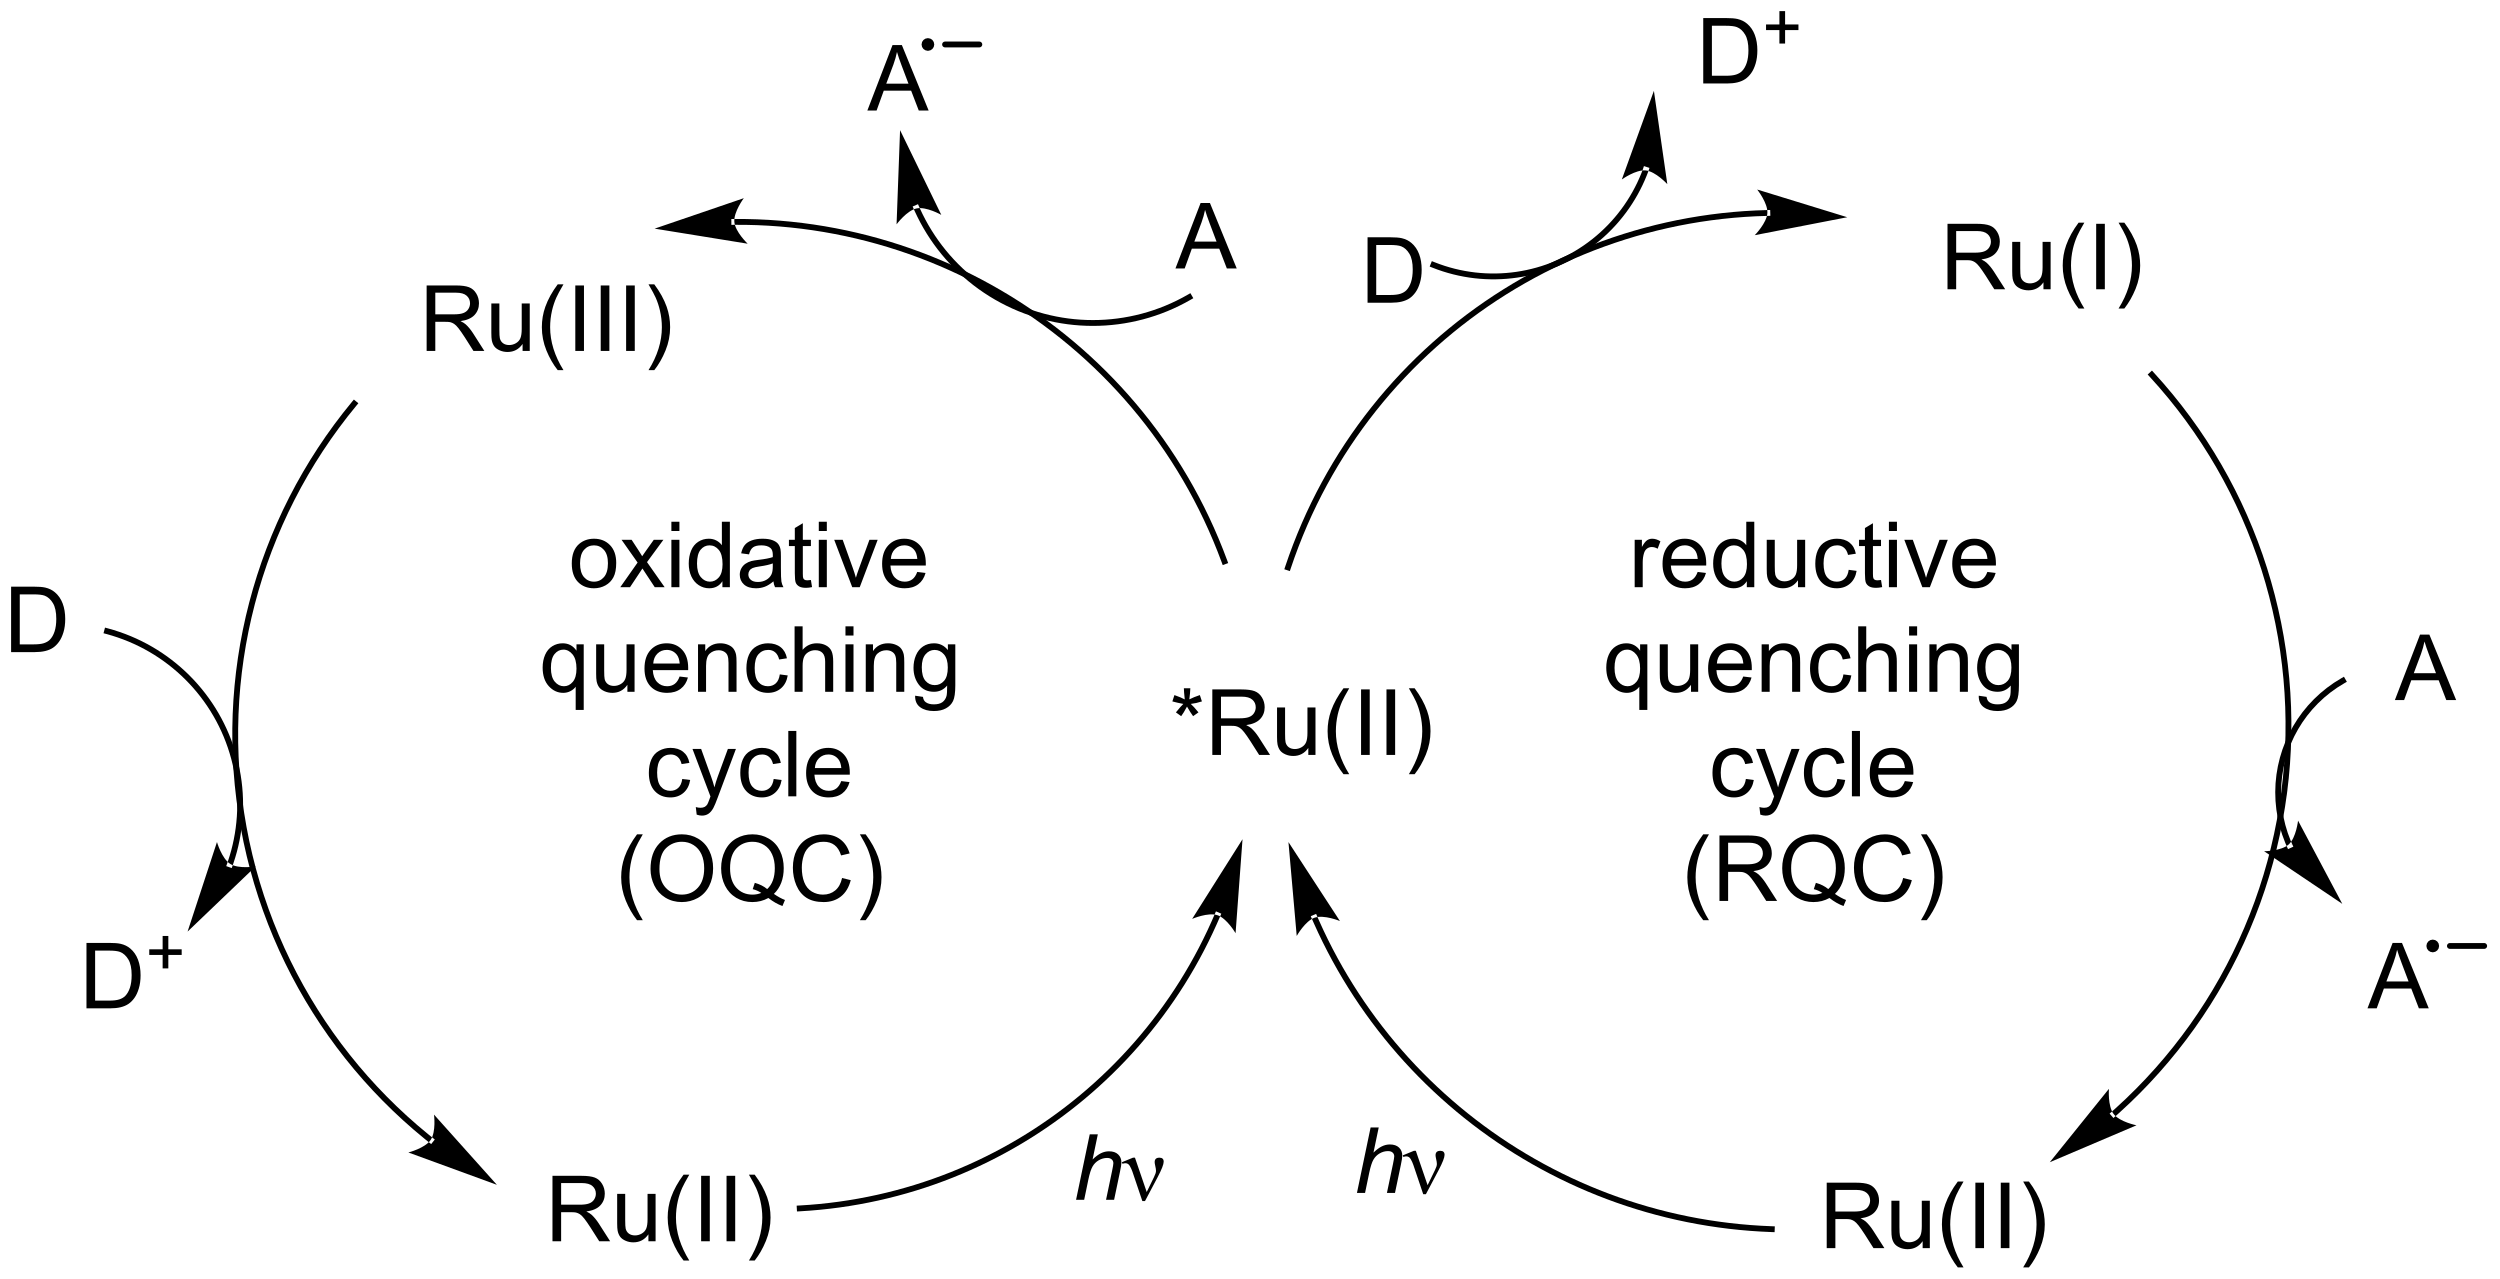 <?xml version="1.0" encoding="UTF-8"?>
<!DOCTYPE svg PUBLIC '-//W3C//DTD SVG 1.0//EN'
          'http://www.w3.org/TR/2001/REC-SVG-20010904/DTD/svg10.dtd'>
<svg stroke-dasharray="none" shape-rendering="auto" xmlns="http://www.w3.org/2000/svg" font-family="'Dialog'" text-rendering="auto" width="600" fill-opacity="1" color-interpolation="auto" color-rendering="auto" preserveAspectRatio="xMidYMid meet" font-size="12px" viewBox="0 0 600 307" fill="black" xmlns:xlink="http://www.w3.org/1999/xlink" stroke="black" image-rendering="auto" stroke-miterlimit="10" stroke-linecap="square" stroke-linejoin="miter" font-style="normal" stroke-width="1" height="307" stroke-dashoffset="0" font-weight="normal" stroke-opacity="1"
><!--Generated by the Batik Graphics2D SVG Generator--><defs id="genericDefs"
  /><g
  ><defs id="defs1"
    ><clipPath clipPathUnits="userSpaceOnUse" id="clipPath1"
      ><path d="M1.268 3.684 L226.101 3.684 L226.101 118.746 L1.268 118.746 L1.268 3.684 Z"
      /></clipPath
      ><clipPath clipPathUnits="userSpaceOnUse" id="clipPath2"
      ><path d="M-0.605 8.359 L-0.605 120.221 L217.977 120.221 L217.977 8.359 Z"
      /></clipPath
    ></defs
    ><g transform="scale(2.667,2.667) translate(-1.268,-3.684) matrix(1.029,0,0,1.029,1.89,-4.913)"
    ><path d="M101.922 69.696 L102.102 69.141 Q102.725 69.36 103.006 69.522 Q102.93 68.813 102.928 68.548 L103.493 68.548 Q103.482 68.936 103.404 69.516 Q103.805 69.313 104.326 69.141 L104.506 69.696 Q104.008 69.86 103.532 69.915 Q103.772 70.123 104.204 70.654 L103.735 70.985 Q103.508 70.678 103.201 70.147 Q102.912 70.696 102.693 70.985 L102.232 70.654 Q102.686 70.095 102.881 69.915 Q102.376 69.819 101.922 69.696 ZM105.416 74.373 L105.416 68.647 L107.955 68.647 Q108.721 68.647 109.119 68.8 Q109.518 68.954 109.754 69.345 Q109.994 69.735 109.994 70.209 Q109.994 70.819 109.598 71.238 Q109.205 71.654 108.379 71.766 Q108.682 71.912 108.838 72.053 Q109.169 72.358 109.466 72.813 L110.463 74.373 L109.51 74.373 L108.752 73.18 Q108.419 72.665 108.202 72.391 Q107.989 72.118 107.82 72.009 Q107.65 71.899 107.473 71.858 Q107.346 71.829 107.051 71.829 L106.174 71.829 L106.174 74.373 L105.416 74.373 ZM106.174 71.173 L107.801 71.173 Q108.322 71.173 108.614 71.066 Q108.908 70.959 109.059 70.722 Q109.213 70.485 109.213 70.209 Q109.213 69.803 108.916 69.543 Q108.622 69.279 107.986 69.279 L106.174 69.279 L106.174 71.173 ZM113.811 74.373 L113.811 73.764 Q113.326 74.467 112.493 74.467 Q112.126 74.467 111.808 74.326 Q111.49 74.186 111.334 73.972 Q111.18 73.759 111.118 73.451 Q111.076 73.243 111.076 72.795 L111.076 70.225 L111.779 70.225 L111.779 72.524 Q111.779 73.076 111.821 73.266 Q111.889 73.545 112.102 73.704 Q112.318 73.86 112.633 73.86 Q112.951 73.86 113.227 73.699 Q113.506 73.537 113.62 73.259 Q113.735 72.977 113.735 72.446 L113.735 70.225 L114.438 70.225 L114.438 74.373 L113.811 74.373 ZM116.885 76.058 Q116.301 75.324 115.898 74.339 Q115.497 73.352 115.497 72.298 Q115.497 71.368 115.799 70.516 Q116.15 69.529 116.885 68.548 L117.387 68.548 Q116.916 69.36 116.762 69.709 Q116.525 70.248 116.387 70.834 Q116.221 71.563 116.221 72.303 Q116.221 74.18 117.387 76.058 L116.885 76.058 ZM118.424 74.373 L118.424 68.647 L119.182 68.647 L119.182 74.373 L118.424 74.373 ZM120.647 74.373 L120.647 68.647 L121.404 68.647 L121.404 74.373 L120.647 74.373 ZM123.111 76.058 L122.606 76.058 Q123.775 74.18 123.775 72.303 Q123.775 71.569 123.606 70.845 Q123.473 70.259 123.236 69.72 Q123.083 69.368 122.606 68.548 L123.111 68.548 Q123.846 69.529 124.197 70.516 Q124.497 71.368 124.497 72.298 Q124.497 73.352 124.093 74.339 Q123.689 75.324 123.111 76.058 Z" stroke="none" clip-path="url(#clipPath2)"
    /></g
    ><g transform="matrix(2.743,0,0,2.743,1.659,-22.927)"
    ><path d="M47.734 116.964 L47.734 111.238 L50.273 111.238 Q51.038 111.238 51.437 111.391 Q51.835 111.545 52.072 111.936 Q52.312 112.326 52.312 112.8 Q52.312 113.41 51.916 113.829 Q51.523 114.246 50.697 114.358 Q50.999 114.503 51.156 114.644 Q51.486 114.949 51.783 115.404 L52.781 116.964 L51.827 116.964 L51.069 115.772 Q50.736 115.256 50.52 114.983 Q50.306 114.709 50.137 114.6 Q49.968 114.49 49.791 114.449 Q49.663 114.42 49.369 114.42 L48.491 114.42 L48.491 116.964 L47.734 116.964 ZM48.491 113.764 L50.119 113.764 Q50.64 113.764 50.931 113.657 Q51.226 113.55 51.377 113.313 Q51.531 113.076 51.531 112.8 Q51.531 112.394 51.234 112.134 Q50.939 111.871 50.304 111.871 L48.491 111.871 L48.491 113.764 ZM56.128 116.964 L56.128 116.355 Q55.644 117.058 54.81 117.058 Q54.443 117.058 54.126 116.917 Q53.808 116.777 53.652 116.563 Q53.498 116.35 53.435 116.042 Q53.394 115.834 53.394 115.386 L53.394 112.816 L54.097 112.816 L54.097 115.115 Q54.097 115.667 54.139 115.858 Q54.206 116.136 54.42 116.295 Q54.636 116.451 54.951 116.451 Q55.269 116.451 55.545 116.29 Q55.824 116.128 55.938 115.85 Q56.053 115.569 56.053 115.037 L56.053 112.816 L56.756 112.816 L56.756 116.964 L56.128 116.964 ZM59.202 118.649 Q58.619 117.915 58.215 116.93 Q57.814 115.944 57.814 114.889 Q57.814 113.959 58.116 113.108 Q58.468 112.121 59.202 111.139 L59.705 111.139 Q59.234 111.951 59.08 112.3 Q58.843 112.839 58.705 113.425 Q58.538 114.154 58.538 114.894 Q58.538 116.772 59.705 118.649 L59.202 118.649 ZM60.741 116.964 L60.741 111.238 L61.499 111.238 L61.499 116.964 L60.741 116.964 ZM62.964 116.964 L62.964 111.238 L63.722 111.238 L63.722 116.964 L62.964 116.964 ZM65.429 118.649 L64.924 118.649 Q66.093 116.772 66.093 114.894 Q66.093 114.16 65.924 113.436 Q65.791 112.85 65.554 112.311 Q65.4 111.959 64.924 111.139 L65.429 111.139 Q66.163 112.121 66.515 113.108 Q66.814 113.959 66.814 114.889 Q66.814 115.944 66.411 116.93 Q66.007 117.915 65.429 118.649 Z" stroke="none" clip-path="url(#clipPath2)"
    /></g
    ><g transform="matrix(2.743,0,0,2.743,1.659,-22.927)"
    ><path d="M102.241 31.848 L104.442 26.122 L105.26 26.122 L107.603 31.848 L106.739 31.848 L106.072 30.114 L103.676 30.114 L103.049 31.848 L102.241 31.848 ZM103.895 29.497 L105.838 29.497 L105.239 27.911 Q104.965 27.187 104.832 26.723 Q104.723 27.273 104.525 27.817 L103.895 29.497 Z" stroke="none" clip-path="url(#clipPath2)"
    /></g
    ><g transform="matrix(2.743,0,0,2.743,1.659,-22.927)"
    ><path d="M75.285 18.029 L77.486 12.302 L78.304 12.302 L80.647 18.029 L79.783 18.029 L79.116 16.294 L76.72 16.294 L76.093 18.029 L75.285 18.029 ZM76.939 15.677 L78.882 15.677 L78.283 14.091 Q78.009 13.367 77.877 12.904 Q77.767 13.453 77.569 13.997 L76.939 15.677 Z" stroke="none" clip-path="url(#clipPath2)"
    /></g
    ><g transform="matrix(2.743,0,0,2.743,1.659,-22.927)"
    ><path d="M0.367 65.415 L0.367 59.688 L2.341 59.688 Q3.008 59.688 3.359 59.769 Q3.852 59.884 4.2 60.181 Q4.654 60.563 4.878 61.16 Q5.102 61.754 5.102 62.519 Q5.102 63.173 4.948 63.678 Q4.797 64.181 4.557 64.511 Q4.32 64.84 4.037 65.03 Q3.755 65.22 3.354 65.319 Q2.953 65.415 2.435 65.415 L0.367 65.415 ZM1.125 64.738 L2.349 64.738 Q2.914 64.738 3.237 64.634 Q3.56 64.527 3.75 64.337 Q4.021 64.066 4.169 63.613 Q4.32 63.157 4.32 62.509 Q4.32 61.61 4.026 61.129 Q3.732 60.644 3.31 60.48 Q3.005 60.363 2.328 60.363 L1.125 60.363 L1.125 64.738 Z" stroke="none" clip-path="url(#clipPath2)"
    /></g
    ><g transform="matrix(2.743,0,0,2.743,1.659,-22.927)"
    ><path d="M49.423 57.66 Q49.423 56.509 50.063 55.955 Q50.6 55.494 51.368 55.494 Q52.225 55.494 52.767 56.054 Q53.311 56.614 53.311 57.603 Q53.311 58.403 53.069 58.864 Q52.829 59.322 52.371 59.577 Q51.912 59.83 51.368 59.83 Q50.498 59.83 49.959 59.272 Q49.423 58.712 49.423 57.66 ZM50.147 57.66 Q50.147 58.457 50.493 58.856 Q50.842 59.252 51.368 59.252 Q51.892 59.252 52.238 58.853 Q52.587 58.455 52.587 57.637 Q52.587 56.869 52.238 56.473 Q51.889 56.074 51.368 56.074 Q50.842 56.074 50.493 56.47 Q50.147 56.864 50.147 57.66 ZM53.666 59.736 L55.182 57.58 L53.778 55.587 L54.658 55.587 L55.294 56.559 Q55.474 56.837 55.583 57.025 Q55.755 56.767 55.901 56.567 L56.599 55.587 L57.44 55.587 L56.005 57.541 L57.549 59.736 L56.684 59.736 L55.833 58.447 L55.606 58.098 L54.518 59.736 L53.666 59.736 ZM58.138 54.817 L58.138 54.009 L58.841 54.009 L58.841 54.817 L58.138 54.817 ZM58.138 59.736 L58.138 55.587 L58.841 55.587 L58.841 59.736 L58.138 59.736 ZM62.602 59.736 L62.602 59.212 Q62.209 59.83 61.444 59.83 Q60.946 59.83 60.53 59.556 Q60.115 59.283 59.886 58.793 Q59.657 58.301 59.657 57.666 Q59.657 57.043 59.863 56.538 Q60.071 56.033 60.485 55.764 Q60.899 55.494 61.412 55.494 Q61.787 55.494 62.079 55.653 Q62.373 55.809 62.556 56.064 L62.556 54.009 L63.256 54.009 L63.256 59.736 L62.602 59.736 ZM60.381 57.666 Q60.381 58.462 60.717 58.858 Q61.053 59.252 61.509 59.252 Q61.97 59.252 62.293 58.874 Q62.615 58.496 62.615 57.723 Q62.615 56.871 62.287 56.473 Q61.959 56.074 61.477 56.074 Q61.009 56.074 60.694 56.457 Q60.381 56.84 60.381 57.666 ZM67.067 59.223 Q66.677 59.556 66.315 59.694 Q65.955 59.83 65.541 59.83 Q64.856 59.83 64.489 59.496 Q64.122 59.16 64.122 58.642 Q64.122 58.337 64.26 58.085 Q64.401 57.832 64.625 57.681 Q64.849 57.528 65.13 57.449 Q65.338 57.395 65.755 57.345 Q66.606 57.244 67.01 57.103 Q67.013 56.957 67.013 56.918 Q67.013 56.489 66.815 56.314 Q66.544 56.074 66.013 56.074 Q65.518 56.074 65.281 56.249 Q65.044 56.423 64.932 56.864 L64.244 56.77 Q64.338 56.33 64.552 56.059 Q64.768 55.785 65.174 55.639 Q65.58 55.494 66.114 55.494 Q66.645 55.494 66.976 55.619 Q67.309 55.744 67.466 55.934 Q67.622 56.121 67.684 56.41 Q67.721 56.59 67.721 57.059 L67.721 57.996 Q67.721 58.978 67.765 59.239 Q67.809 59.496 67.942 59.736 L67.208 59.736 Q67.099 59.517 67.067 59.223 ZM67.01 57.653 Q66.627 57.809 65.862 57.918 Q65.427 57.981 65.247 58.059 Q65.067 58.137 64.968 58.288 Q64.872 58.439 64.872 58.621 Q64.872 58.903 65.086 59.09 Q65.299 59.278 65.708 59.278 Q66.114 59.278 66.429 59.1 Q66.747 58.923 66.895 58.614 Q67.01 58.377 67.01 57.91 L67.01 57.653 ZM70.345 59.106 L70.446 59.728 Q70.149 59.791 69.915 59.791 Q69.532 59.791 69.321 59.671 Q69.11 59.548 69.024 59.35 Q68.938 59.153 68.938 58.52 L68.938 56.134 L68.423 56.134 L68.423 55.587 L68.938 55.587 L68.938 54.559 L69.639 54.137 L69.639 55.587 L70.345 55.587 L70.345 56.134 L69.639 56.134 L69.639 58.559 Q69.639 58.861 69.675 58.947 Q69.712 59.033 69.795 59.085 Q69.881 59.134 70.037 59.134 Q70.155 59.134 70.345 59.106 ZM71.036 54.817 L71.036 54.009 L71.739 54.009 L71.739 54.817 L71.036 54.817 ZM71.036 59.736 L71.036 55.587 L71.739 55.587 L71.739 59.736 L71.036 59.736 ZM73.962 59.736 L72.384 55.587 L73.126 55.587 L74.017 58.072 Q74.162 58.473 74.282 58.908 Q74.376 58.58 74.545 58.119 L75.467 55.587 L76.188 55.587 L74.618 59.736 L73.962 59.736 ZM79.649 58.4 L80.376 58.489 Q80.204 59.127 79.738 59.478 Q79.274 59.83 78.553 59.83 Q77.642 59.83 77.108 59.27 Q76.576 58.707 76.576 57.697 Q76.576 56.65 77.115 56.072 Q77.655 55.494 78.514 55.494 Q79.345 55.494 79.871 56.061 Q80.399 56.627 80.399 57.653 Q80.399 57.715 80.397 57.84 L77.303 57.84 Q77.342 58.525 77.688 58.889 Q78.037 59.252 78.556 59.252 Q78.944 59.252 79.217 59.048 Q79.49 58.845 79.649 58.4 ZM77.342 57.262 L79.657 57.262 Q79.61 56.739 79.392 56.478 Q79.056 56.072 78.522 56.072 Q78.037 56.072 77.707 56.397 Q77.376 56.72 77.342 57.262 Z" stroke="none" clip-path="url(#clipPath2)"
    /></g
    ><g transform="matrix(2.743,0,0,2.743,1.659,-22.927)"
    ><path d="M49.765 70.477 L49.765 68.443 Q49.601 68.675 49.306 68.829 Q49.012 68.98 48.679 68.98 Q47.942 68.98 47.408 68.391 Q46.874 67.8 46.874 66.771 Q46.874 66.146 47.09 65.651 Q47.309 65.154 47.72 64.899 Q48.132 64.644 48.624 64.644 Q49.395 64.644 49.835 65.292 L49.835 64.737 L50.468 64.737 L50.468 70.477 L49.765 70.477 ZM47.598 66.8 Q47.598 67.599 47.934 68.001 Q48.27 68.401 48.739 68.401 Q49.187 68.401 49.51 68.021 Q49.835 67.638 49.835 66.862 Q49.835 66.034 49.494 65.618 Q49.153 65.198 48.692 65.198 Q48.233 65.198 47.916 65.586 Q47.598 65.974 47.598 66.8 ZM54.289 68.886 L54.289 68.276 Q53.805 68.98 52.972 68.98 Q52.605 68.98 52.287 68.839 Q51.969 68.698 51.813 68.485 Q51.659 68.271 51.597 67.964 Q51.555 67.756 51.555 67.308 L51.555 64.737 L52.258 64.737 L52.258 67.037 Q52.258 67.589 52.3 67.779 Q52.367 68.058 52.581 68.217 Q52.797 68.373 53.112 68.373 Q53.43 68.373 53.706 68.211 Q53.985 68.05 54.099 67.771 Q54.214 67.49 54.214 66.959 L54.214 64.737 L54.917 64.737 L54.917 68.886 L54.289 68.886 ZM58.858 67.55 L59.585 67.638 Q59.413 68.276 58.947 68.628 Q58.483 68.98 57.762 68.98 Q56.851 68.98 56.317 68.42 Q55.785 67.857 55.785 66.847 Q55.785 65.8 56.325 65.222 Q56.864 64.644 57.723 64.644 Q58.554 64.644 59.08 65.211 Q59.608 65.776 59.608 66.803 Q59.608 66.865 59.606 66.99 L56.512 66.99 Q56.551 67.675 56.898 68.04 Q57.246 68.401 57.765 68.401 Q58.153 68.401 58.426 68.198 Q58.7 67.995 58.858 67.55 ZM56.551 66.412 L58.866 66.412 Q58.819 65.888 58.601 65.628 Q58.265 65.222 57.731 65.222 Q57.246 65.222 56.916 65.547 Q56.585 65.87 56.551 66.412 ZM60.469 68.886 L60.469 64.737 L61.102 64.737 L61.102 65.326 Q61.558 64.644 62.422 64.644 Q62.797 64.644 63.11 64.779 Q63.425 64.912 63.581 65.131 Q63.737 65.349 63.8 65.651 Q63.839 65.847 63.839 66.334 L63.839 68.886 L63.136 68.886 L63.136 66.362 Q63.136 65.933 63.052 65.719 Q62.972 65.506 62.763 65.381 Q62.555 65.253 62.274 65.253 Q61.823 65.253 61.498 65.54 Q61.172 65.823 61.172 66.62 L61.172 68.886 L60.469 68.886 ZM67.624 67.365 L68.317 67.456 Q68.202 68.17 67.736 68.576 Q67.27 68.98 66.59 68.98 Q65.739 68.98 65.22 68.422 Q64.702 67.865 64.702 66.826 Q64.702 66.154 64.924 65.651 Q65.147 65.146 65.603 64.896 Q66.059 64.644 66.593 64.644 Q67.27 64.644 67.7 64.985 Q68.129 65.326 68.249 65.956 L67.567 66.06 Q67.468 65.644 67.22 65.433 Q66.973 65.222 66.621 65.222 Q66.09 65.222 65.757 65.602 Q65.426 65.982 65.426 66.808 Q65.426 67.644 65.746 68.024 Q66.067 68.401 66.582 68.401 Q66.996 68.401 67.272 68.149 Q67.551 67.894 67.624 67.365 ZM68.918 68.886 L68.918 63.159 L69.621 63.159 L69.621 65.214 Q70.114 64.644 70.864 64.644 Q71.325 64.644 71.663 64.826 Q72.004 65.006 72.15 65.326 Q72.296 65.646 72.296 66.256 L72.296 68.886 L71.593 68.886 L71.593 66.256 Q71.593 65.73 71.364 65.49 Q71.137 65.248 70.718 65.248 Q70.405 65.248 70.129 65.412 Q69.856 65.573 69.739 65.852 Q69.621 66.128 69.621 66.615 L69.621 68.886 L68.918 68.886 ZM73.37 63.967 L73.37 63.159 L74.073 63.159 L74.073 63.967 L73.37 63.967 ZM73.37 68.886 L73.37 64.737 L74.073 64.737 L74.073 68.886 L73.37 68.886 ZM75.145 68.886 L75.145 64.737 L75.778 64.737 L75.778 65.326 Q76.233 64.644 77.098 64.644 Q77.473 64.644 77.785 64.779 Q78.101 64.912 78.257 65.131 Q78.413 65.349 78.476 65.651 Q78.515 65.847 78.515 66.334 L78.515 68.886 L77.812 68.886 L77.812 66.362 Q77.812 65.933 77.728 65.719 Q77.647 65.506 77.439 65.381 Q77.231 65.253 76.95 65.253 Q76.499 65.253 76.174 65.54 Q75.848 65.823 75.848 66.62 L75.848 68.886 L75.145 68.886 ZM79.464 69.23 L80.149 69.331 Q80.191 69.649 80.386 69.792 Q80.649 69.987 81.102 69.987 Q81.589 69.987 81.855 69.792 Q82.12 69.597 82.214 69.245 Q82.269 69.032 82.266 68.342 Q81.805 68.886 81.118 68.886 Q80.261 68.886 79.792 68.269 Q79.323 67.651 79.323 66.787 Q79.323 66.193 79.537 65.693 Q79.753 65.191 80.162 64.917 Q80.571 64.644 81.12 64.644 Q81.855 64.644 82.331 65.237 L82.331 64.737 L82.98 64.737 L82.98 68.323 Q82.98 69.292 82.782 69.696 Q82.586 70.102 82.157 70.336 Q81.73 70.571 81.105 70.571 Q80.362 70.571 79.904 70.235 Q79.448 69.901 79.464 69.23 ZM80.047 66.737 Q80.047 67.553 80.37 67.928 Q80.696 68.303 81.183 68.303 Q81.667 68.303 81.995 67.93 Q82.323 67.558 82.323 66.761 Q82.323 65.998 81.985 65.612 Q81.649 65.224 81.172 65.224 Q80.704 65.224 80.375 65.607 Q80.047 65.987 80.047 66.737 Z" stroke="none" clip-path="url(#clipPath2)"
    /></g
    ><g transform="matrix(2.743,0,0,2.743,1.659,-22.927)"
    ><path d="M59.089 76.515 L59.782 76.606 Q59.667 77.32 59.201 77.726 Q58.735 78.13 58.055 78.13 Q57.203 78.13 56.685 77.572 Q56.167 77.015 56.167 75.976 Q56.167 75.304 56.388 74.802 Q56.612 74.296 57.068 74.046 Q57.524 73.794 58.058 73.794 Q58.735 73.794 59.164 74.135 Q59.594 74.476 59.714 75.106 L59.032 75.21 Q58.933 74.794 58.685 74.583 Q58.438 74.372 58.086 74.372 Q57.555 74.372 57.222 74.752 Q56.891 75.132 56.891 75.958 Q56.891 76.794 57.211 77.174 Q57.532 77.552 58.047 77.552 Q58.461 77.552 58.737 77.299 Q59.016 77.044 59.089 76.515 ZM60.352 79.635 L60.274 78.973 Q60.503 79.036 60.675 79.036 Q60.909 79.036 61.05 78.958 Q61.19 78.88 61.282 78.739 Q61.347 78.635 61.495 78.216 Q61.516 78.158 61.558 78.044 L59.985 73.888 L60.742 73.888 L61.605 76.288 Q61.774 76.747 61.907 77.249 Q62.026 76.765 62.196 76.304 L63.081 73.888 L63.784 73.888 L62.206 78.106 Q61.953 78.791 61.813 79.049 Q61.625 79.395 61.383 79.557 Q61.141 79.721 60.805 79.721 Q60.602 79.721 60.352 79.635 ZM67.089 76.515 L67.782 76.606 Q67.667 77.32 67.201 77.726 Q66.735 78.13 66.055 78.13 Q65.204 78.13 64.685 77.572 Q64.167 77.015 64.167 75.976 Q64.167 75.304 64.388 74.802 Q64.612 74.296 65.068 74.046 Q65.524 73.794 66.058 73.794 Q66.735 73.794 67.164 74.135 Q67.594 74.476 67.714 75.106 L67.032 75.21 Q66.933 74.794 66.685 74.583 Q66.438 74.372 66.086 74.372 Q65.555 74.372 65.222 74.752 Q64.891 75.132 64.891 75.958 Q64.891 76.794 65.211 77.174 Q65.532 77.552 66.047 77.552 Q66.461 77.552 66.737 77.299 Q67.016 77.044 67.089 76.515 ZM68.368 78.036 L68.368 72.309 L69.071 72.309 L69.071 78.036 L68.368 78.036 ZM72.999 76.7 L73.726 76.788 Q73.554 77.427 73.088 77.778 Q72.624 78.13 71.903 78.13 Q70.991 78.13 70.457 77.57 Q69.926 77.007 69.926 75.997 Q69.926 74.95 70.465 74.372 Q71.004 73.794 71.864 73.794 Q72.694 73.794 73.22 74.361 Q73.749 74.927 73.749 75.953 Q73.749 76.015 73.746 76.14 L70.653 76.14 Q70.692 76.825 71.038 77.189 Q71.387 77.552 71.905 77.552 Q72.293 77.552 72.567 77.348 Q72.84 77.145 72.999 76.7 ZM70.692 75.562 L73.007 75.562 Q72.96 75.038 72.741 74.778 Q72.405 74.372 71.871 74.372 Q71.387 74.372 71.056 74.697 Q70.726 75.02 70.692 75.562 Z" stroke="none" clip-path="url(#clipPath2)"
    /></g
    ><g transform="matrix(2.743,0,0,2.743,1.659,-22.927)"
    ><path d="M55.133 88.871 Q54.55 88.136 54.146 87.152 Q53.745 86.165 53.745 85.11 Q53.745 84.181 54.047 83.329 Q54.399 82.342 55.133 81.36 L55.636 81.36 Q55.164 82.173 55.011 82.522 Q54.774 83.061 54.636 83.647 Q54.469 84.376 54.469 85.116 Q54.469 86.993 55.636 88.871 L55.133 88.871 ZM56.313 84.397 Q56.313 82.97 57.078 82.165 Q57.844 81.358 59.055 81.358 Q59.847 81.358 60.482 81.738 Q61.12 82.116 61.453 82.793 Q61.789 83.47 61.789 84.329 Q61.789 85.201 61.438 85.889 Q61.086 86.576 60.441 86.931 Q59.797 87.285 59.05 87.285 Q58.243 87.285 57.605 86.894 Q56.969 86.501 56.641 85.826 Q56.313 85.149 56.313 84.397 ZM57.094 84.407 Q57.094 85.444 57.649 86.04 Q58.206 86.634 59.047 86.634 Q59.901 86.634 60.453 86.032 Q61.008 85.431 61.008 84.326 Q61.008 83.626 60.771 83.105 Q60.534 82.584 60.078 82.298 Q59.625 82.009 59.058 82.009 Q58.253 82.009 57.672 82.564 Q57.094 83.116 57.094 84.407 ZM67.106 86.571 Q67.632 86.936 68.077 87.103 L67.856 87.631 Q67.239 87.41 66.624 86.928 Q65.989 87.285 65.218 87.285 Q64.442 87.285 63.809 86.91 Q63.176 86.532 62.832 85.853 Q62.491 85.173 62.491 84.321 Q62.491 83.475 62.835 82.78 Q63.179 82.084 63.814 81.722 Q64.45 81.358 65.234 81.358 Q66.028 81.358 66.663 81.735 Q67.301 82.11 67.635 82.79 Q67.968 83.467 67.968 84.319 Q67.968 85.024 67.752 85.59 Q67.538 86.155 67.106 86.571 ZM65.437 85.603 Q66.093 85.787 66.52 86.149 Q67.187 85.54 67.187 84.319 Q67.187 83.623 66.95 83.105 Q66.715 82.584 66.26 82.298 Q65.804 82.009 65.239 82.009 Q64.39 82.009 63.83 82.59 Q63.273 83.17 63.273 84.321 Q63.273 85.439 63.825 86.037 Q64.379 86.634 65.239 86.634 Q65.645 86.634 66.004 86.483 Q65.647 86.251 65.254 86.155 L65.437 85.603 ZM73.073 85.178 L73.831 85.368 Q73.594 86.303 72.974 86.795 Q72.355 87.285 71.461 87.285 Q70.534 87.285 69.954 86.907 Q69.375 86.53 69.071 85.816 Q68.769 85.1 68.769 84.28 Q68.769 83.384 69.11 82.72 Q69.454 82.053 70.084 81.707 Q70.714 81.36 71.472 81.36 Q72.331 81.36 72.917 81.798 Q73.503 82.235 73.735 83.03 L72.987 83.204 Q72.79 82.579 72.409 82.295 Q72.032 82.009 71.456 82.009 Q70.797 82.009 70.352 82.326 Q69.909 82.642 69.73 83.175 Q69.55 83.709 69.55 84.274 Q69.55 85.006 69.763 85.55 Q69.977 86.095 70.425 86.366 Q70.875 86.634 71.399 86.634 Q72.034 86.634 72.474 86.267 Q72.917 85.899 73.073 85.178 ZM75.137 88.871 L74.632 88.871 Q75.801 86.993 75.801 85.116 Q75.801 84.381 75.632 83.657 Q75.499 83.071 75.262 82.532 Q75.109 82.181 74.632 81.36 L75.137 81.36 Q75.871 82.342 76.223 83.329 Q76.522 84.181 76.522 85.11 Q76.522 86.165 76.119 87.152 Q75.715 88.136 75.137 88.871 Z" stroke="none" clip-path="url(#clipPath2)"
    /></g
    ><g transform="matrix(2.743,0,0,2.743,1.659,-22.927)"
    ><path d="M119.05 34.845 L119.05 29.119 L121.024 29.119 Q121.691 29.119 122.043 29.199 Q122.535 29.314 122.884 29.611 Q123.337 29.994 123.561 30.59 Q123.785 31.184 123.785 31.949 Q123.785 32.603 123.631 33.108 Q123.48 33.611 123.24 33.942 Q123.003 34.27 122.72 34.46 Q122.438 34.65 122.037 34.749 Q121.636 34.845 121.118 34.845 L119.05 34.845 ZM119.808 34.168 L121.032 34.168 Q121.597 34.168 121.92 34.064 Q122.243 33.957 122.433 33.767 Q122.704 33.496 122.852 33.043 Q123.003 32.587 123.003 31.939 Q123.003 31.041 122.709 30.559 Q122.415 30.074 121.993 29.91 Q121.688 29.793 121.011 29.793 L119.808 29.793 L119.808 34.168 Z" stroke="none" clip-path="url(#clipPath2)"
    /></g
    ><g transform="matrix(2.743,0,0,2.743,1.659,-22.927)"
    ><path d="M6.961 96.584 L6.961 90.858 L8.935 90.858 Q9.601 90.858 9.953 90.939 Q10.445 91.053 10.794 91.35 Q11.247 91.733 11.471 92.329 Q11.695 92.923 11.695 93.689 Q11.695 94.342 11.541 94.847 Q11.39 95.35 11.151 95.681 Q10.914 96.009 10.63 96.199 Q10.349 96.389 9.948 96.488 Q9.547 96.584 9.028 96.584 L6.961 96.584 ZM7.718 95.907 L8.943 95.907 Q9.508 95.907 9.831 95.803 Q10.153 95.696 10.344 95.506 Q10.614 95.235 10.763 94.782 Q10.914 94.327 10.914 93.678 Q10.914 92.78 10.62 92.298 Q10.325 91.814 9.903 91.65 Q9.599 91.532 8.922 91.532 L7.718 91.532 L7.718 95.907 Z" stroke="none" clip-path="url(#clipPath2)"
    /></g
    ><g transform="matrix(2.743,0,0,2.743,1.659,-22.927)"
    ><path d="M13.625 93.089 L13.625 91.911 L12.455 91.911 L12.455 91.419 L13.625 91.419 L13.625 90.251 L14.123 90.251 L14.123 91.419 L15.291 91.419 L15.291 91.911 L14.123 91.911 L14.123 93.089 L13.625 93.089 Z" stroke="none" clip-path="url(#clipPath2)"
    /></g
    ><g transform="matrix(2.743,0,0,2.743,1.659,-22.927)"
    ><path d="M148.421 15.664 L148.421 9.938 L150.395 9.938 Q151.062 9.938 151.414 10.018 Q151.906 10.133 152.255 10.43 Q152.708 10.812 152.932 11.409 Q153.156 12.003 153.156 12.768 Q153.156 13.422 153.002 13.927 Q152.851 14.43 152.612 14.761 Q152.375 15.089 152.091 15.279 Q151.809 15.469 151.408 15.568 Q151.007 15.664 150.489 15.664 L148.421 15.664 ZM149.179 14.987 L150.403 14.987 Q150.968 14.987 151.291 14.883 Q151.614 14.776 151.804 14.586 Q152.075 14.315 152.224 13.862 Q152.375 13.406 152.375 12.758 Q152.375 11.859 152.08 11.378 Q151.786 10.893 151.364 10.729 Q151.059 10.612 150.382 10.612 L149.179 10.612 L149.179 14.987 Z" stroke="none" clip-path="url(#clipPath2)"
    /></g
    ><g transform="matrix(2.743,0,0,2.743,1.659,-22.927)"
    ><path d="M155.085 12.169 L155.085 10.991 L153.916 10.991 L153.916 10.499 L155.085 10.499 L155.085 9.331 L155.583 9.331 L155.583 10.499 L156.751 10.499 L156.751 10.991 L155.583 10.991 L155.583 12.169 L155.085 12.169 Z" stroke="none" clip-path="url(#clipPath2)"
    /></g
    ><g transform="matrix(2.743,0,0,2.743,1.659,-22.927)"
    ><path d="M208.936 69.611 L211.137 63.884 L211.954 63.884 L214.298 69.611 L213.434 69.611 L212.767 67.877 L210.371 67.877 L209.744 69.611 L208.936 69.611 ZM210.59 67.259 L212.532 67.259 L211.934 65.674 Q211.66 64.95 211.527 64.486 Q211.418 65.035 211.22 65.58 L210.59 67.259 Z" stroke="none" clip-path="url(#clipPath2)"
    /></g
    ><g transform="matrix(2.743,0,0,2.743,1.659,-22.927)"
    ><path d="M142.422 59.736 L142.422 55.587 L143.054 55.587 L143.054 56.215 Q143.297 55.775 143.5 55.634 Q143.706 55.494 143.953 55.494 Q144.307 55.494 144.674 55.72 L144.432 56.371 Q144.174 56.22 143.917 56.22 Q143.687 56.22 143.502 56.358 Q143.32 56.496 143.242 56.744 Q143.125 57.119 143.125 57.564 L143.125 59.736 L142.422 59.736 ZM147.932 58.4 L148.659 58.489 Q148.487 59.127 148.021 59.478 Q147.557 59.83 146.836 59.83 Q145.924 59.83 145.391 59.27 Q144.859 58.707 144.859 57.697 Q144.859 56.65 145.398 56.072 Q145.937 55.494 146.797 55.494 Q147.627 55.494 148.154 56.061 Q148.682 56.627 148.682 57.653 Q148.682 57.715 148.679 57.84 L145.586 57.84 Q145.625 58.525 145.971 58.889 Q146.32 59.252 146.838 59.252 Q147.226 59.252 147.5 59.048 Q147.773 58.845 147.932 58.4 ZM145.625 57.262 L147.94 57.262 Q147.893 56.739 147.674 56.478 Q147.338 56.072 146.804 56.072 Q146.32 56.072 145.989 56.397 Q145.659 56.72 145.625 57.262 ZM152.233 59.736 L152.233 59.212 Q151.84 59.83 151.074 59.83 Q150.577 59.83 150.16 59.556 Q149.746 59.283 149.517 58.793 Q149.288 58.301 149.288 57.666 Q149.288 57.043 149.493 56.538 Q149.702 56.033 150.116 55.764 Q150.53 55.494 151.043 55.494 Q151.418 55.494 151.709 55.653 Q152.004 55.809 152.186 56.064 L152.186 54.009 L152.887 54.009 L152.887 59.736 L152.233 59.736 ZM150.012 57.666 Q150.012 58.462 150.347 58.858 Q150.683 59.252 151.139 59.252 Q151.6 59.252 151.923 58.874 Q152.246 58.496 152.246 57.723 Q152.246 56.871 151.918 56.473 Q151.59 56.074 151.108 56.074 Q150.639 56.074 150.324 56.457 Q150.012 56.84 150.012 57.666 ZM156.711 59.736 L156.711 59.127 Q156.226 59.83 155.393 59.83 Q155.026 59.83 154.708 59.689 Q154.391 59.548 154.234 59.335 Q154.081 59.121 154.018 58.814 Q153.976 58.606 153.976 58.158 L153.976 55.587 L154.679 55.587 L154.679 57.887 Q154.679 58.439 154.721 58.629 Q154.789 58.908 155.002 59.067 Q155.219 59.223 155.534 59.223 Q155.851 59.223 156.127 59.061 Q156.406 58.9 156.521 58.621 Q156.635 58.34 156.635 57.809 L156.635 55.587 L157.338 55.587 L157.338 59.736 L156.711 59.736 ZM161.147 58.215 L161.84 58.306 Q161.725 59.02 161.259 59.426 Q160.793 59.83 160.113 59.83 Q159.262 59.83 158.743 59.272 Q158.225 58.715 158.225 57.676 Q158.225 57.004 158.446 56.502 Q158.67 55.996 159.126 55.746 Q159.582 55.494 160.116 55.494 Q160.793 55.494 161.222 55.835 Q161.652 56.176 161.772 56.806 L161.09 56.91 Q160.991 56.494 160.743 56.283 Q160.496 56.072 160.144 56.072 Q159.613 56.072 159.28 56.452 Q158.949 56.832 158.949 57.658 Q158.949 58.494 159.269 58.874 Q159.59 59.252 160.105 59.252 Q160.519 59.252 160.795 58.999 Q161.074 58.744 161.147 58.215 ZM163.975 59.106 L164.077 59.728 Q163.78 59.791 163.545 59.791 Q163.163 59.791 162.952 59.671 Q162.741 59.548 162.655 59.35 Q162.569 59.153 162.569 58.52 L162.569 56.134 L162.053 56.134 L162.053 55.587 L162.569 55.587 L162.569 54.559 L163.269 54.137 L163.269 55.587 L163.975 55.587 L163.975 56.134 L163.269 56.134 L163.269 58.559 Q163.269 58.861 163.306 58.947 Q163.342 59.033 163.426 59.085 Q163.512 59.134 163.668 59.134 Q163.785 59.134 163.975 59.106 ZM164.667 54.817 L164.667 54.009 L165.37 54.009 L165.37 54.817 L164.667 54.817 ZM164.667 59.736 L164.667 55.587 L165.37 55.587 L165.37 59.736 L164.667 59.736 ZM167.592 59.736 L166.014 55.587 L166.756 55.587 L167.647 58.072 Q167.793 58.473 167.913 58.908 Q168.006 58.58 168.176 58.119 L169.097 55.587 L169.819 55.587 L168.249 59.736 L167.592 59.736 ZM173.28 58.4 L174.006 58.489 Q173.834 59.127 173.368 59.478 Q172.905 59.83 172.183 59.83 Q171.272 59.83 170.738 59.27 Q170.207 58.707 170.207 57.697 Q170.207 56.65 170.746 56.072 Q171.285 55.494 172.144 55.494 Q172.975 55.494 173.501 56.061 Q174.03 56.627 174.03 57.653 Q174.03 57.715 174.027 57.84 L170.933 57.84 Q170.972 58.525 171.319 58.889 Q171.668 59.252 172.186 59.252 Q172.574 59.252 172.847 59.048 Q173.121 58.845 173.28 58.4 ZM170.972 57.262 L173.288 57.262 Q173.241 56.739 173.022 56.478 Q172.686 56.072 172.152 56.072 Q171.668 56.072 171.337 56.397 Q171.006 56.72 170.972 57.262 Z" stroke="none" clip-path="url(#clipPath2)"
    /></g
    ><g transform="matrix(2.743,0,0,2.743,1.659,-22.927)"
    ><path d="M142.827 70.477 L142.827 68.443 Q142.663 68.675 142.368 68.829 Q142.074 68.98 141.741 68.98 Q141.004 68.98 140.47 68.391 Q139.936 67.8 139.936 66.771 Q139.936 66.146 140.152 65.651 Q140.371 65.154 140.782 64.899 Q141.194 64.644 141.686 64.644 Q142.457 64.644 142.897 65.292 L142.897 64.737 L143.53 64.737 L143.53 70.477 L142.827 70.477 ZM140.66 66.8 Q140.66 67.599 140.996 68.001 Q141.332 68.401 141.801 68.401 Q142.249 68.401 142.571 68.021 Q142.897 67.638 142.897 66.862 Q142.897 66.034 142.556 65.618 Q142.215 65.198 141.754 65.198 Q141.295 65.198 140.978 65.586 Q140.66 65.974 140.66 66.8 ZM147.351 68.886 L147.351 68.276 Q146.867 68.98 146.034 68.98 Q145.667 68.98 145.349 68.839 Q145.031 68.698 144.875 68.485 Q144.721 68.271 144.659 67.964 Q144.617 67.756 144.617 67.308 L144.617 64.737 L145.32 64.737 L145.32 67.037 Q145.32 67.589 145.362 67.779 Q145.429 68.058 145.643 68.217 Q145.859 68.373 146.174 68.373 Q146.492 68.373 146.768 68.211 Q147.047 68.05 147.161 67.771 Q147.276 67.49 147.276 66.959 L147.276 64.737 L147.979 64.737 L147.979 68.886 L147.351 68.886 ZM151.92 67.55 L152.647 67.638 Q152.475 68.276 152.009 68.628 Q151.545 68.98 150.824 68.98 Q149.913 68.98 149.379 68.42 Q148.847 67.857 148.847 66.847 Q148.847 65.8 149.387 65.222 Q149.926 64.644 150.785 64.644 Q151.616 64.644 152.142 65.211 Q152.67 65.776 152.67 66.803 Q152.67 66.865 152.668 66.99 L149.574 66.99 Q149.613 67.675 149.959 68.04 Q150.308 68.401 150.827 68.401 Q151.215 68.401 151.488 68.198 Q151.762 67.995 151.92 67.55 ZM149.613 66.412 L151.928 66.412 Q151.881 65.888 151.663 65.628 Q151.327 65.222 150.793 65.222 Q150.308 65.222 149.978 65.547 Q149.647 65.87 149.613 66.412 ZM153.531 68.886 L153.531 64.737 L154.164 64.737 L154.164 65.326 Q154.62 64.644 155.484 64.644 Q155.859 64.644 156.172 64.779 Q156.487 64.912 156.643 65.131 Q156.799 65.349 156.862 65.651 Q156.901 65.847 156.901 66.334 L156.901 68.886 L156.198 68.886 L156.198 66.362 Q156.198 65.933 156.114 65.719 Q156.034 65.506 155.825 65.381 Q155.617 65.253 155.336 65.253 Q154.885 65.253 154.56 65.54 Q154.234 65.823 154.234 66.62 L154.234 68.886 L153.531 68.886 ZM160.686 67.365 L161.379 67.456 Q161.264 68.17 160.798 68.576 Q160.332 68.98 159.652 68.98 Q158.801 68.98 158.282 68.422 Q157.764 67.865 157.764 66.826 Q157.764 66.154 157.986 65.651 Q158.209 65.146 158.665 64.896 Q159.121 64.644 159.655 64.644 Q160.332 64.644 160.762 64.985 Q161.191 65.326 161.311 65.956 L160.629 66.06 Q160.53 65.644 160.282 65.433 Q160.035 65.222 159.683 65.222 Q159.152 65.222 158.819 65.602 Q158.488 65.982 158.488 66.808 Q158.488 67.644 158.808 68.024 Q159.129 68.401 159.644 68.401 Q160.058 68.401 160.334 68.149 Q160.613 67.894 160.686 67.365 ZM161.98 68.886 L161.98 63.159 L162.683 63.159 L162.683 65.214 Q163.176 64.644 163.926 64.644 Q164.387 64.644 164.725 64.826 Q165.066 65.006 165.212 65.326 Q165.358 65.646 165.358 66.256 L165.358 68.886 L164.655 68.886 L164.655 66.256 Q164.655 65.73 164.426 65.49 Q164.199 65.248 163.78 65.248 Q163.467 65.248 163.191 65.412 Q162.918 65.573 162.801 65.852 Q162.683 66.128 162.683 66.615 L162.683 68.886 L161.98 68.886 ZM166.432 63.967 L166.432 63.159 L167.135 63.159 L167.135 63.967 L166.432 63.967 ZM166.432 68.886 L166.432 64.737 L167.135 64.737 L167.135 68.886 L166.432 68.886 ZM168.207 68.886 L168.207 64.737 L168.84 64.737 L168.84 65.326 Q169.295 64.644 170.16 64.644 Q170.535 64.644 170.847 64.779 Q171.163 64.912 171.319 65.131 Q171.475 65.349 171.538 65.651 Q171.577 65.847 171.577 66.334 L171.577 68.886 L170.874 68.886 L170.874 66.362 Q170.874 65.933 170.79 65.719 Q170.709 65.506 170.501 65.381 Q170.293 65.253 170.012 65.253 Q169.561 65.253 169.236 65.54 Q168.91 65.823 168.91 66.62 L168.91 68.886 L168.207 68.886 ZM172.526 69.23 L173.211 69.331 Q173.252 69.649 173.448 69.792 Q173.711 69.987 174.164 69.987 Q174.651 69.987 174.917 69.792 Q175.182 69.597 175.276 69.245 Q175.331 69.032 175.328 68.342 Q174.867 68.886 174.179 68.886 Q173.323 68.886 172.854 68.269 Q172.385 67.651 172.385 66.787 Q172.385 66.193 172.599 65.693 Q172.815 65.191 173.224 64.917 Q173.633 64.644 174.182 64.644 Q174.917 64.644 175.393 65.237 L175.393 64.737 L176.042 64.737 L176.042 68.323 Q176.042 69.292 175.844 69.696 Q175.648 70.102 175.219 70.336 Q174.792 70.571 174.167 70.571 Q173.424 70.571 172.966 70.235 Q172.51 69.901 172.526 69.23 ZM173.109 66.737 Q173.109 67.553 173.432 67.928 Q173.758 68.303 174.245 68.303 Q174.729 68.303 175.057 67.93 Q175.385 67.558 175.385 66.761 Q175.385 65.998 175.047 65.612 Q174.711 65.224 174.234 65.224 Q173.766 65.224 173.437 65.607 Q173.109 65.987 173.109 66.737 Z" stroke="none" clip-path="url(#clipPath2)"
    /></g
    ><g transform="matrix(2.743,0,0,2.743,1.659,-22.927)"
    ><path d="M152.151 76.515 L152.844 76.606 Q152.729 77.32 152.263 77.726 Q151.797 78.13 151.117 78.13 Q150.266 78.13 149.747 77.572 Q149.229 77.015 149.229 75.976 Q149.229 75.304 149.45 74.802 Q149.674 74.296 150.13 74.046 Q150.586 73.794 151.12 73.794 Q151.797 73.794 152.226 74.135 Q152.656 74.476 152.776 75.106 L152.094 75.21 Q151.995 74.794 151.747 74.583 Q151.5 74.372 151.148 74.372 Q150.617 74.372 150.284 74.752 Q149.953 75.132 149.953 75.958 Q149.953 76.794 150.273 77.174 Q150.594 77.552 151.109 77.552 Q151.523 77.552 151.799 77.299 Q152.078 77.044 152.151 76.515 ZM153.414 79.635 L153.336 78.973 Q153.565 79.036 153.737 79.036 Q153.971 79.036 154.112 78.958 Q154.252 78.88 154.344 78.739 Q154.409 78.635 154.557 78.216 Q154.578 78.158 154.62 78.044 L153.047 73.888 L153.804 73.888 L154.667 76.288 Q154.836 76.747 154.969 77.249 Q155.088 76.765 155.258 76.304 L156.143 73.888 L156.846 73.888 L155.268 78.106 Q155.016 78.791 154.875 79.049 Q154.687 79.395 154.445 79.557 Q154.203 79.721 153.867 79.721 Q153.664 79.721 153.414 79.635 ZM160.151 76.515 L160.844 76.606 Q160.729 77.32 160.263 77.726 Q159.797 78.13 159.117 78.13 Q158.266 78.13 157.747 77.572 Q157.229 77.015 157.229 75.976 Q157.229 75.304 157.45 74.802 Q157.674 74.296 158.13 74.046 Q158.586 73.794 159.12 73.794 Q159.797 73.794 160.226 74.135 Q160.656 74.476 160.776 75.106 L160.094 75.21 Q159.995 74.794 159.747 74.583 Q159.5 74.372 159.148 74.372 Q158.617 74.372 158.284 74.752 Q157.953 75.132 157.953 75.958 Q157.953 76.794 158.273 77.174 Q158.594 77.552 159.109 77.552 Q159.523 77.552 159.799 77.299 Q160.078 77.044 160.151 76.515 ZM161.429 78.036 L161.429 72.309 L162.133 72.309 L162.133 78.036 L161.429 78.036 ZM166.061 76.7 L166.788 76.788 Q166.616 77.427 166.15 77.778 Q165.686 78.13 164.965 78.13 Q164.053 78.13 163.519 77.57 Q162.988 77.007 162.988 75.997 Q162.988 74.95 163.527 74.372 Q164.066 73.794 164.926 73.794 Q165.756 73.794 166.282 74.361 Q166.811 74.927 166.811 75.953 Q166.811 76.015 166.808 76.14 L163.715 76.14 Q163.754 76.825 164.1 77.189 Q164.449 77.552 164.967 77.552 Q165.355 77.552 165.629 77.348 Q165.902 77.145 166.061 76.7 ZM163.754 75.562 L166.069 75.562 Q166.022 75.038 165.803 74.778 Q165.467 74.372 164.933 74.372 Q164.449 74.372 164.118 74.697 Q163.788 75.02 163.754 75.562 Z" stroke="none" clip-path="url(#clipPath2)"
    /></g
    ><g transform="matrix(2.743,0,0,2.743,1.659,-22.927)"
    ><path d="M148.418 88.871 Q147.835 88.136 147.431 87.152 Q147.03 86.165 147.03 85.11 Q147.03 84.181 147.332 83.329 Q147.684 82.342 148.418 81.36 L148.921 81.36 Q148.449 82.173 148.296 82.522 Q148.059 83.061 147.921 83.647 Q147.754 84.376 147.754 85.116 Q147.754 86.993 148.921 88.871 L148.418 88.871 ZM149.84 87.186 L149.84 81.459 L152.379 81.459 Q153.144 81.459 153.543 81.613 Q153.941 81.767 154.178 82.157 Q154.418 82.548 154.418 83.022 Q154.418 83.631 154.022 84.05 Q153.629 84.467 152.803 84.579 Q153.105 84.725 153.262 84.866 Q153.592 85.17 153.889 85.626 L154.887 87.186 L153.934 87.186 L153.176 85.993 Q152.842 85.478 152.626 85.204 Q152.413 84.931 152.243 84.821 Q152.074 84.712 151.897 84.67 Q151.769 84.642 151.475 84.642 L150.598 84.642 L150.598 87.186 L149.84 87.186 ZM150.598 83.985 L152.225 83.985 Q152.746 83.985 153.038 83.879 Q153.332 83.772 153.483 83.535 Q153.637 83.298 153.637 83.022 Q153.637 82.616 153.34 82.355 Q153.046 82.092 152.41 82.092 L150.598 82.092 L150.598 83.985 ZM159.945 86.571 Q160.471 86.936 160.917 87.103 L160.695 87.631 Q160.078 87.41 159.464 86.928 Q158.828 87.285 158.057 87.285 Q157.281 87.285 156.648 86.91 Q156.016 86.532 155.672 85.853 Q155.331 85.173 155.331 84.321 Q155.331 83.475 155.674 82.78 Q156.018 82.084 156.654 81.722 Q157.289 81.358 158.073 81.358 Q158.867 81.358 159.502 81.735 Q160.141 82.11 160.474 82.79 Q160.807 83.467 160.807 84.319 Q160.807 85.024 160.591 85.59 Q160.377 86.155 159.945 86.571 ZM158.276 85.603 Q158.932 85.787 159.359 86.149 Q160.026 85.54 160.026 84.319 Q160.026 83.623 159.789 83.105 Q159.555 82.584 159.099 82.298 Q158.643 82.009 158.078 82.009 Q157.229 82.009 156.669 82.59 Q156.112 83.17 156.112 84.321 Q156.112 85.439 156.664 86.037 Q157.219 86.634 158.078 86.634 Q158.484 86.634 158.844 86.483 Q158.487 86.251 158.094 86.155 L158.276 85.603 ZM165.913 85.178 L166.671 85.368 Q166.434 86.303 165.814 86.795 Q165.194 87.285 164.301 87.285 Q163.374 87.285 162.793 86.907 Q162.215 86.53 161.91 85.816 Q161.608 85.1 161.608 84.28 Q161.608 83.384 161.949 82.72 Q162.293 82.053 162.923 81.707 Q163.553 81.36 164.311 81.36 Q165.171 81.36 165.756 81.798 Q166.342 82.235 166.574 83.03 L165.827 83.204 Q165.629 82.579 165.249 82.295 Q164.871 82.009 164.296 82.009 Q163.637 82.009 163.191 82.326 Q162.749 82.642 162.569 83.175 Q162.389 83.709 162.389 84.274 Q162.389 85.006 162.603 85.55 Q162.816 86.095 163.264 86.366 Q163.715 86.634 164.238 86.634 Q164.874 86.634 165.314 86.267 Q165.756 85.899 165.913 85.178 ZM167.976 88.871 L167.471 88.871 Q168.641 86.993 168.641 85.116 Q168.641 84.381 168.471 83.657 Q168.339 83.071 168.101 82.532 Q167.948 82.181 167.471 81.36 L167.976 81.36 Q168.711 82.342 169.062 83.329 Q169.362 84.181 169.362 85.11 Q169.362 86.165 168.958 87.152 Q168.555 88.136 167.976 88.871 Z" stroke="none" clip-path="url(#clipPath2)"
    /></g
    ><g transform="matrix(2.743,0,0,2.743,1.659,-22.927)"
    ><path d="M206.539 96.584 L208.739 90.858 L209.557 90.858 L211.901 96.584 L211.036 96.584 L210.369 94.85 L207.974 94.85 L207.346 96.584 L206.539 96.584 ZM208.192 94.233 L210.135 94.233 L209.536 92.647 Q209.262 91.923 209.13 91.459 Q209.02 92.009 208.822 92.553 L208.192 94.233 Z" stroke="none" clip-path="url(#clipPath2)"
    /></g
    ><g transform="matrix(2.743,0,0,2.743,1.659,-22.927)"
    ><path d="M106.15 88.536 L106.15 88.536 C106.15 88.536 106.15 88.536 106.15 88.536 L106.15 88.536 C106.15 88.536 106.151 88.535 106.151 88.533 L105.916 88.434 L106.152 88.532 C106.152 88.532 106.152 88.532 106.152 88.533 L106.152 88.533 C106.151 88.533 106.151 88.535 106.15 88.537 L105.916 88.435 L106.151 88.535 C106.151 88.535 106.15 88.535 106.15 88.536 L106.15 88.536 C106.15 88.536 106.15 88.537 106.149 88.538 L105.915 88.438 L106.149 88.538 C106.135 88.571 106.121 88.604 106.107 88.637 L105.873 88.536 L106.107 88.637 C106.079 88.703 106.051 88.768 106.022 88.834 L105.788 88.732 L106.022 88.834 C105.966 88.965 105.908 89.096 105.85 89.226 L105.617 89.122 L105.85 89.226 C105.734 89.487 105.615 89.746 105.493 90.004 L105.493 90.004 C105.251 90.52 104.999 91.029 104.736 91.533 L104.51 91.415 L104.736 91.533 C104.212 92.54 103.65 93.521 103.051 94.477 L103.051 94.477 C100.655 98.298 97.677 101.692 94.251 104.549 L94.088 104.353 L94.251 104.549 C87.399 110.262 78.753 113.823 69.382 114.342 L69.127 114.356 L69.099 113.847 L69.354 113.833 C78.612 113.32 87.154 109.801 93.925 104.157 L93.925 104.157 C97.31 101.334 100.252 97.981 102.619 94.206 L102.835 94.341 L102.619 94.206 C103.21 93.262 103.766 92.292 104.284 91.297 L104.284 91.297 C104.543 90.8 104.792 90.296 105.032 89.787 L105.263 89.895 L105.032 89.787 C105.152 89.532 105.269 89.276 105.384 89.018 L105.384 89.018 C105.441 88.889 105.498 88.76 105.554 88.631 L105.554 88.631 C105.582 88.566 105.61 88.501 105.638 88.436 L105.638 88.436 C105.652 88.403 105.666 88.371 105.68 88.338 L105.68 88.338 C105.68 88.338 105.68 88.338 105.68 88.338 L105.68 88.338 C105.68 88.337 105.681 88.336 105.681 88.335 L105.682 88.334 C105.681 88.335 105.681 88.336 105.681 88.335 L105.681 88.335 C105.681 88.335 105.681 88.335 105.681 88.335 L105.682 88.334 C105.683 88.332 105.683 88.33 105.683 88.33 L105.683 88.33 C105.683 88.33 105.683 88.33 105.683 88.33 L105.786 88.097 L106.253 88.302 ZM108.11 81.786 L103.704 88.757 C103.704 88.757 105.086 88.159 105.917 88.434 C106.748 88.708 107.502 90.01 107.502 90.01 Z" stroke="none" clip-path="url(#clipPath2)"
    /></g
    ><g transform="matrix(2.743,0,0,2.743,1.659,-22.927)"
    ><path d="M36.92 108.301 L36.92 108.301 C36.92 108.301 36.92 108.301 36.92 108.301 L36.92 108.301 C36.919 108.301 36.919 108.3 36.918 108.3 L37.078 108.101 L36.919 108.301 C36.917 108.299 36.914 108.296 36.911 108.294 L37.071 108.095 L36.911 108.294 C36.871 108.262 36.83 108.23 36.79 108.197 L36.79 108.197 C36.709 108.132 36.628 108.067 36.548 108.001 L36.548 108.001 C35.904 107.478 35.276 106.937 34.664 106.381 L34.836 106.192 L34.664 106.381 C32.215 104.156 30.023 101.677 28.121 98.992 L28.329 98.844 L28.121 98.992 C24.316 93.623 21.672 87.431 20.462 80.802 L20.462 80.802 C19.252 74.174 19.538 67.447 21.199 61.08 L21.199 61.08 C22.861 54.713 25.9 48.705 30.195 43.513 L30.358 43.317 L30.751 43.642 L30.588 43.838 C26.341 48.972 23.337 54.913 21.693 61.209 L21.446 61.144 L21.693 61.209 C20.05 67.505 19.767 74.156 20.964 80.711 L20.713 80.757 L20.964 80.711 C22.16 87.265 24.775 93.388 28.537 98.697 L28.537 98.697 C30.418 101.352 32.586 103.803 35.007 106.003 L35.007 106.003 C35.612 106.553 36.233 107.088 36.87 107.606 L36.709 107.804 L36.87 107.606 C36.95 107.671 37.029 107.735 37.109 107.799 L36.95 107.998 L37.109 107.799 C37.149 107.831 37.189 107.863 37.23 107.895 L37.23 107.895 C37.232 107.897 37.234 107.899 37.237 107.901 L37.238 107.902 C37.238 107.902 37.238 107.902 37.238 107.902 L37.238 107.902 C37.238 107.902 37.238 107.902 37.238 107.902 L37.438 108.061 L37.12 108.46 ZM42.87 112.025 L37.369 105.882 C37.369 105.882 37.566 107.374 37.075 108.099 C36.584 108.823 35.125 109.194 35.125 109.194 Z" stroke="none" clip-path="url(#clipPath2)"
    /></g
    ><g transform="matrix(2.743,0,0,2.743,1.659,-22.927)"
    ><path d="M63.639 27.519 L63.639 27.519 C63.65 27.519 63.66 27.519 63.67 27.519 L63.672 27.774 L63.67 27.519 C64.003 27.517 64.335 27.518 64.667 27.523 L64.667 27.523 C67.32 27.564 69.94 27.836 72.501 28.326 L72.453 28.576 L72.501 28.326 C77.622 29.304 82.508 31.151 86.955 33.748 L86.826 33.968 L86.955 33.748 C95.85 38.941 102.993 47.136 106.768 57.386 L106.856 57.625 L106.377 57.802 L106.289 57.562 C102.556 47.426 95.493 39.324 86.698 34.189 L86.698 34.189 C82.3 31.621 77.469 29.795 72.405 28.827 L72.405 28.827 C69.873 28.343 67.283 28.073 64.659 28.033 L64.663 27.778 L64.659 28.033 C64.331 28.028 64.003 28.027 63.674 28.029 L63.674 28.029 C63.663 28.029 63.653 28.029 63.643 28.029 L63.388 28.031 L63.384 27.521 ZM56.672 28.363 L64.812 29.682 C64.812 29.682 63.721 28.645 63.647 27.774 C63.573 26.902 64.475 25.697 64.475 25.697 Z" stroke="none" clip-path="url(#clipPath2)"
    /></g
    ><g transform="matrix(2.743,0,0,2.743,1.659,-22.927)"
    ><path d="M187.854 40.971 L187.854 40.971 C196.971 50.896 201.235 64.342 199.504 77.707 L199.471 77.96 L198.965 77.894 L198.998 77.641 C200.71 64.426 196.493 51.13 187.478 41.316 L187.306 41.128 L187.681 40.783 ZM199.504 77.707 L199.504 77.707 C198.639 84.389 196.319 90.709 192.797 96.268 L192.582 96.132 L192.797 96.268 C191.036 99.048 188.975 101.637 186.645 103.986 L186.464 103.806 L186.645 103.986 C186.062 104.573 185.463 105.145 184.847 105.702 L184.676 105.513 L184.847 105.702 C184.77 105.771 184.693 105.841 184.616 105.91 L184.616 105.91 C184.596 105.927 184.577 105.944 184.558 105.962 L184.388 105.771 L184.558 105.961 C184.548 105.97 184.538 105.979 184.529 105.987 L184.528 105.987 C184.525 105.99 184.522 105.993 184.519 105.996 L184.519 105.996 C184.518 105.997 184.516 105.999 184.514 106 L184.345 105.809 L184.514 106 C184.511 106.002 184.509 106.005 184.506 106.007 L184.506 106.008 C184.506 106.007 184.506 106.007 184.506 106.007 L184.506 106.007 C184.506 106.007 184.506 106.007 184.506 106.007 L184.504 106.009 L184.503 106.01 L184.311 106.178 L183.975 105.794 L184.167 105.626 L184.168 105.625 L184.336 105.817 L184.165 105.627 C184.166 105.627 184.166 105.627 184.166 105.626 L184.166 105.626 C184.167 105.626 184.168 105.625 184.17 105.624 L184.338 105.816 L184.169 105.624 C184.171 105.622 184.173 105.62 184.176 105.618 L184.176 105.618 C184.177 105.617 184.179 105.615 184.181 105.614 L184.181 105.614 C184.184 105.611 184.187 105.608 184.19 105.605 L184.359 105.796 L184.19 105.606 C184.2 105.597 184.209 105.589 184.219 105.58 L184.219 105.58 C184.238 105.563 184.257 105.546 184.276 105.529 L184.446 105.719 L184.276 105.529 C184.353 105.46 184.429 105.392 184.505 105.323 L184.505 105.323 C185.114 104.773 185.707 104.207 186.283 103.626 L186.283 103.626 C188.587 101.304 190.625 98.743 192.366 95.995 L192.366 95.995 C195.848 90.498 198.142 84.249 198.998 77.641 L199.031 77.388 L199.537 77.454 ZM178.742 110.047 L186.329 106.817 C186.329 106.817 184.853 106.523 184.326 105.825 C183.798 105.127 183.917 103.627 183.917 103.627 Z" stroke="none" clip-path="url(#clipPath2)"
    /></g
    ><g transform="matrix(2.743,0,0,2.743,1.659,-22.927)"
    ><path d="M111.847 57.923 L111.847 57.923 C115.304 47.56 122.191 39.15 130.921 33.684 L131.056 33.9 L130.921 33.684 C135.286 30.951 140.112 28.954 145.2 27.817 L145.256 28.066 L145.2 27.817 C147.745 27.249 150.355 26.895 153.006 26.773 L153.017 27.028 L153.006 26.773 C153.337 26.758 153.669 26.746 154.002 26.738 L154.002 26.738 C154.007 26.738 154.012 26.737 154.017 26.737 L154.023 26.992 L154.017 26.737 C154.018 26.737 154.019 26.737 154.02 26.737 L154.02 26.737 C154.021 26.737 154.021 26.737 154.021 26.737 L154.027 26.992 L154.021 26.737 C154.022 26.737 154.023 26.737 154.023 26.737 L154.029 26.992 L154.023 26.737 L154.024 26.737 L154.03 26.992 L154.03 26.992 L154.024 26.737 L154.024 26.737 L154.279 26.731 L154.291 27.241 L154.036 27.247 L154.036 27.247 L154.03 26.992 L154.03 26.992 L154.036 27.247 L154.035 27.247 L154.035 27.247 C154.034 27.247 154.034 27.247 154.033 27.247 L154.033 27.247 C154.033 27.247 154.033 27.247 154.033 27.247 L154.033 27.247 C154.031 27.247 154.031 27.247 154.03 27.247 L154.029 27.247 C154.024 27.247 154.019 27.248 154.014 27.248 L154.008 26.993 L154.014 27.248 C153.685 27.256 153.357 27.267 153.029 27.282 L153.029 27.282 C150.408 27.404 147.827 27.753 145.311 28.315 L145.311 28.315 C140.28 29.439 135.508 31.413 131.191 34.116 L131.191 34.116 C122.559 39.521 115.75 47.838 112.332 58.084 L112.251 58.326 L111.767 58.165 ZM161.023 27.365 L153.141 24.942 C153.141 24.942 154.079 26.119 154.033 26.992 C153.986 27.866 152.928 28.936 152.928 28.936 Z" stroke="none" clip-path="url(#clipPath2)"
    /></g
    ><g transform="matrix(2.743,0,0,2.743,1.659,-22.927)"
    ><path d="M36.724 39.061 L36.724 33.334 L39.264 33.334 Q40.029 33.334 40.428 33.488 Q40.826 33.642 41.063 34.032 Q41.303 34.423 41.303 34.897 Q41.303 35.506 40.907 35.926 Q40.514 36.342 39.688 36.454 Q39.99 36.6 40.146 36.741 Q40.477 37.045 40.774 37.501 L41.771 39.061 L40.818 39.061 L40.06 37.868 Q39.727 37.353 39.511 37.079 Q39.297 36.806 39.128 36.697 Q38.959 36.587 38.782 36.545 Q38.654 36.517 38.36 36.517 L37.482 36.517 L37.482 39.061 L36.724 39.061 ZM37.482 35.861 L39.11 35.861 Q39.631 35.861 39.922 35.754 Q40.217 35.647 40.368 35.41 Q40.521 35.173 40.521 34.897 Q40.521 34.491 40.224 34.23 Q39.93 33.967 39.295 33.967 L37.482 33.967 L37.482 35.861 ZM45.119 39.061 L45.119 38.452 Q44.635 39.155 43.801 39.155 Q43.434 39.155 43.116 39.014 Q42.799 38.874 42.642 38.66 Q42.489 38.447 42.426 38.139 Q42.385 37.931 42.385 37.483 L42.385 34.913 L43.088 34.913 L43.088 37.212 Q43.088 37.764 43.129 37.954 Q43.197 38.233 43.411 38.392 Q43.627 38.548 43.942 38.548 Q44.26 38.548 44.536 38.387 Q44.814 38.225 44.929 37.947 Q45.043 37.665 45.043 37.134 L45.043 34.913 L45.746 34.913 L45.746 39.061 L45.119 39.061 ZM48.193 40.746 Q47.61 40.012 47.206 39.027 Q46.805 38.04 46.805 36.986 Q46.805 36.056 47.107 35.204 Q47.459 34.217 48.193 33.236 L48.696 33.236 Q48.224 34.048 48.071 34.397 Q47.834 34.936 47.696 35.522 Q47.529 36.251 47.529 36.991 Q47.529 38.868 48.696 40.746 L48.193 40.746 ZM49.732 39.061 L49.732 33.334 L50.49 33.334 L50.49 39.061 L49.732 39.061 ZM51.955 39.061 L51.955 33.334 L52.713 33.334 L52.713 39.061 L51.955 39.061 ZM54.178 39.061 L54.178 33.334 L54.935 33.334 L54.935 39.061 L54.178 39.061 ZM56.642 40.746 L56.137 40.746 Q57.306 38.868 57.306 36.991 Q57.306 36.256 57.137 35.532 Q57.004 34.947 56.767 34.407 Q56.614 34.056 56.137 33.236 L56.642 33.236 Q57.377 34.217 57.728 35.204 Q58.028 36.056 58.028 36.986 Q58.028 38.04 57.624 39.027 Q57.221 40.012 56.642 40.746 Z" stroke="none" clip-path="url(#clipPath2)"
    /></g
    ><g transform="matrix(2.743,0,0,2.743,1.659,-22.927)"
    ><path d="M169.793 33.666 L169.793 27.94 L172.333 27.94 Q173.098 27.94 173.496 28.093 Q173.895 28.247 174.132 28.638 Q174.371 29.028 174.371 29.502 Q174.371 30.112 173.976 30.531 Q173.583 30.948 172.757 31.06 Q173.059 31.206 173.215 31.346 Q173.546 31.651 173.843 32.106 L174.84 33.666 L173.887 33.666 L173.129 32.474 Q172.796 31.958 172.58 31.685 Q172.366 31.411 172.197 31.302 Q172.028 31.192 171.851 31.151 Q171.723 31.122 171.429 31.122 L170.551 31.122 L170.551 33.666 L169.793 33.666 ZM170.551 30.466 L172.179 30.466 Q172.7 30.466 172.991 30.359 Q173.286 30.252 173.437 30.015 Q173.59 29.778 173.59 29.502 Q173.59 29.096 173.293 28.836 Q172.999 28.573 172.364 28.573 L170.551 28.573 L170.551 30.466 ZM178.188 33.666 L178.188 33.057 Q177.704 33.76 176.87 33.76 Q176.503 33.76 176.185 33.62 Q175.868 33.479 175.711 33.265 Q175.558 33.052 175.495 32.745 Q175.454 32.536 175.454 32.088 L175.454 29.518 L176.157 29.518 L176.157 31.817 Q176.157 32.37 176.198 32.56 Q176.266 32.838 176.48 32.997 Q176.696 33.153 177.011 33.153 Q177.329 33.153 177.605 32.992 Q177.883 32.831 177.998 32.552 Q178.112 32.271 178.112 31.739 L178.112 29.518 L178.815 29.518 L178.815 33.666 L178.188 33.666 ZM181.262 35.351 Q180.679 34.617 180.275 33.633 Q179.874 32.646 179.874 31.591 Q179.874 30.661 180.176 29.81 Q180.528 28.823 181.262 27.841 L181.765 27.841 Q181.293 28.653 181.14 29.002 Q180.903 29.541 180.765 30.127 Q180.598 30.857 180.598 31.596 Q180.598 33.474 181.765 35.351 L181.262 35.351 ZM182.801 33.666 L182.801 27.94 L183.559 27.94 L183.559 33.666 L182.801 33.666 ZM185.266 35.351 L184.761 35.351 Q185.93 33.474 185.93 31.596 Q185.93 30.862 185.761 30.138 Q185.628 29.552 185.391 29.013 Q185.237 28.661 184.761 27.841 L185.266 27.841 Q186 28.823 186.352 29.81 Q186.651 30.661 186.651 31.591 Q186.651 32.646 186.248 33.633 Q185.844 34.617 185.266 35.351 Z" stroke="none" clip-path="url(#clipPath2)"
    /></g
    ><g transform="matrix(2.743,0,0,2.743,1.659,-22.927)"
    ><path d="M159.224 117.564 L159.224 111.837 L161.763 111.837 Q162.529 111.837 162.927 111.991 Q163.325 112.144 163.562 112.535 Q163.802 112.926 163.802 113.4 Q163.802 114.009 163.406 114.428 Q163.013 114.845 162.187 114.957 Q162.489 115.103 162.646 115.243 Q162.976 115.548 163.273 116.004 L164.271 117.564 L163.318 117.564 L162.56 116.371 Q162.226 115.855 162.01 115.582 Q161.797 115.308 161.627 115.199 Q161.458 115.09 161.281 115.048 Q161.154 115.019 160.859 115.019 L159.982 115.019 L159.982 117.564 L159.224 117.564 ZM159.982 114.363 L161.609 114.363 Q162.13 114.363 162.422 114.256 Q162.716 114.15 162.867 113.913 Q163.021 113.676 163.021 113.4 Q163.021 112.993 162.724 112.733 Q162.429 112.47 161.794 112.47 L159.982 112.47 L159.982 114.363 ZM167.618 117.564 L167.618 116.954 Q167.134 117.657 166.301 117.657 Q165.933 117.657 165.616 117.517 Q165.298 117.376 165.142 117.163 Q164.988 116.949 164.926 116.642 Q164.884 116.433 164.884 115.986 L164.884 113.415 L165.587 113.415 L165.587 115.715 Q165.587 116.267 165.629 116.457 Q165.696 116.736 165.91 116.894 Q166.126 117.051 166.441 117.051 Q166.759 117.051 167.035 116.889 Q167.314 116.728 167.428 116.449 Q167.543 116.168 167.543 115.637 L167.543 113.415 L168.246 113.415 L168.246 117.564 L167.618 117.564 ZM170.693 119.249 Q170.109 118.514 169.706 117.53 Q169.304 116.543 169.304 115.488 Q169.304 114.558 169.607 113.707 Q169.958 112.72 170.693 111.738 L171.195 111.738 Q170.724 112.551 170.57 112.9 Q170.333 113.439 170.195 114.025 Q170.029 114.754 170.029 115.493 Q170.029 117.371 171.195 119.249 L170.693 119.249 ZM172.232 117.564 L172.232 111.837 L172.989 111.837 L172.989 117.564 L172.232 117.564 ZM174.454 117.564 L174.454 111.837 L175.212 111.837 L175.212 117.564 L174.454 117.564 ZM176.919 119.249 L176.414 119.249 Q177.583 117.371 177.583 115.493 Q177.583 114.759 177.414 114.035 Q177.281 113.449 177.044 112.91 Q176.891 112.558 176.414 111.738 L176.919 111.738 Q177.654 112.72 178.005 113.707 Q178.304 114.558 178.304 115.488 Q178.304 116.543 177.901 117.53 Q177.497 118.514 176.919 119.249 Z" stroke="none" clip-path="url(#clipPath2)"
    /></g
    ><g transform="matrix(2.743,0,0,2.743,1.659,-22.927)"
    ><path d="M93.546 113.335 L94.742 107.608 L95.45 107.608 L94.992 109.806 Q95.388 109.423 95.726 109.259 Q96.067 109.093 96.427 109.093 Q96.942 109.093 97.226 109.363 Q97.513 109.634 97.513 110.08 Q97.513 110.298 97.388 110.884 L96.874 113.335 L96.169 113.335 L96.695 110.822 Q96.809 110.275 96.809 110.134 Q96.809 109.931 96.669 109.804 Q96.528 109.673 96.263 109.673 Q95.88 109.673 95.531 109.876 Q95.184 110.077 94.986 110.426 Q94.788 110.775 94.624 111.554 L94.255 113.335 L93.546 113.335 Z" stroke="none" clip-path="url(#clipPath2)"
    /></g
    ><g transform="matrix(2.743,0,0,2.743,1.659,-22.927)"
    ><path d="M99.345 113.444 L98.48 110.882 Q98.394 110.626 98.253 110.382 Q98.113 110.134 97.868 110.134 Q97.751 110.134 97.608 110.186 L97.553 110.048 L98.527 109.65 L98.699 109.65 L99.727 112.655 L100.363 111.353 Q100.54 111.001 100.54 110.804 Q100.54 110.642 100.472 110.353 Q100.423 110.142 100.423 110.038 Q100.423 109.65 100.839 109.65 Q101.212 109.65 101.212 110.001 Q101.212 110.35 100.696 111.33 L99.579 113.444 L99.345 113.444 Z" stroke="none" clip-path="url(#clipPath2)"
    /></g
    ><g transform="matrix(2.743,0,0,2.743,1.659,-22.927)"
    ><path d="M118.122 112.735 L119.317 107.009 L120.026 107.009 L119.567 109.207 Q119.963 108.824 120.302 108.66 Q120.643 108.493 121.002 108.493 Q121.518 108.493 121.802 108.764 Q122.088 109.035 122.088 109.48 Q122.088 109.699 121.963 110.285 L121.45 112.735 L120.745 112.735 L121.271 110.222 Q121.385 109.675 121.385 109.535 Q121.385 109.332 121.245 109.204 Q121.104 109.074 120.838 109.074 Q120.456 109.074 120.107 109.277 Q119.76 109.478 119.562 109.826 Q119.364 110.175 119.2 110.954 L118.831 112.735 L118.122 112.735 Z" stroke="none" clip-path="url(#clipPath2)"
    /></g
    ><g transform="matrix(2.743,0,0,2.743,1.659,-22.927)"
    ><path d="M123.92 112.845 L123.056 110.282 Q122.97 110.027 122.829 109.782 Q122.689 109.535 122.444 109.535 Q122.327 109.535 122.183 109.587 L122.129 109.449 L123.103 109.05 L123.275 109.05 L124.303 112.056 L124.939 110.754 Q125.116 110.402 125.116 110.204 Q125.116 110.043 125.048 109.754 Q124.999 109.543 124.999 109.439 Q124.999 109.05 125.415 109.05 Q125.788 109.05 125.788 109.402 Q125.788 109.751 125.272 110.73 L124.155 112.845 L123.92 112.845 Z" stroke="none" clip-path="url(#clipPath2)"
    /></g
    ><g transform="matrix(2.743,0,0,2.743,1.659,-22.927)"
    ><path d="M143.638 23.291 L143.638 23.291 C143.635 23.298 143.633 23.304 143.633 23.304 L143.395 23.213 L143.634 23.301 C143.634 23.301 143.634 23.301 143.634 23.301 L143.634 23.301 C143.634 23.302 143.634 23.302 143.634 23.302 L143.634 23.302 C143.632 23.306 143.631 23.31 143.63 23.314 L143.63 23.314 C143.623 23.332 143.616 23.351 143.609 23.369 L143.609 23.369 C143.596 23.405 143.582 23.442 143.568 23.478 L143.33 23.388 L143.568 23.478 C143.541 23.551 143.512 23.624 143.484 23.696 L143.484 23.696 C142.561 26.013 141.04 28.092 139.015 29.691 L138.857 29.491 L139.015 29.691 C134.965 32.889 129.517 33.684 124.722 31.775 L124.485 31.681 L124.674 31.207 L124.911 31.301 C129.536 33.142 134.792 32.376 138.699 29.29 L138.699 29.29 C140.652 27.748 142.12 25.743 143.01 23.508 L143.247 23.602 L143.01 23.508 C143.037 23.438 143.065 23.368 143.091 23.297 L143.091 23.297 C143.105 23.262 143.118 23.227 143.131 23.192 L143.37 23.28 L143.131 23.192 C143.137 23.174 143.144 23.156 143.15 23.139 L143.39 23.226 L143.15 23.139 C143.152 23.135 143.153 23.13 143.155 23.126 L143.155 23.126 C143.155 23.126 143.155 23.126 143.155 23.126 L143.155 23.126 C143.155 23.125 143.155 23.125 143.155 23.125 L143.156 23.122 C143.157 23.121 143.155 23.127 143.153 23.133 L143.232 22.89 L143.717 23.049 ZM144.104 16.307 L141.298 24.061 C141.298 24.061 142.519 23.181 143.389 23.271 C144.26 23.36 145.277 24.47 145.277 24.47 Z" stroke="none" clip-path="url(#clipPath2)"
    /></g
    ><g transform="matrix(2.743,0,0,2.743,1.659,-22.927)"
    ><path d="M199.482 82.42 L199.482 82.42 C199.482 82.419 199.482 82.419 199.482 82.419 L199.482 82.419 C199.482 82.419 199.482 82.419 199.482 82.42 L199.48 82.415 C199.479 82.415 199.479 82.415 199.479 82.414 L199.479 82.414 C199.479 82.414 199.48 82.415 199.48 82.416 L199.479 82.414 C199.476 82.407 199.473 82.4 199.47 82.393 L199.703 82.289 L199.47 82.393 C199.463 82.379 199.457 82.365 199.451 82.35 L199.684 82.247 L199.451 82.35 C199.438 82.322 199.426 82.293 199.413 82.265 L199.648 82.163 L199.413 82.265 C199.389 82.207 199.364 82.15 199.341 82.093 L199.577 81.995 L199.341 82.093 C199.15 81.632 198.99 81.158 198.86 80.673 L199.107 80.607 L198.86 80.673 C198.601 79.704 198.466 78.694 198.469 77.665 L198.724 77.665 L198.469 77.665 C198.474 75.605 199.029 73.626 200.028 71.905 L200.249 72.033 L200.028 71.905 C201.028 70.184 202.473 68.721 204.259 67.696 L204.48 67.569 L204.734 68.012 L204.513 68.139 C202.806 69.118 201.425 70.516 200.47 72.161 L200.47 72.161 C199.514 73.806 198.984 75.698 198.979 77.666 L198.979 77.666 C198.977 78.65 199.105 79.616 199.353 80.541 L199.353 80.541 C199.477 81.004 199.631 81.457 199.812 81.898 L199.812 81.898 C199.835 81.953 199.858 82.008 199.882 82.062 L199.882 82.062 C199.894 82.09 199.905 82.117 199.917 82.144 L199.917 82.144 C199.923 82.158 199.929 82.171 199.936 82.185 L199.936 82.185 C199.939 82.192 199.942 82.199 199.945 82.206 L199.712 82.31 L199.944 82.204 C199.945 82.206 199.946 82.207 199.946 82.209 L199.946 82.209 C199.946 82.209 199.947 82.21 199.947 82.21 L199.713 82.312 L199.945 82.205 C199.945 82.206 199.945 82.207 199.946 82.207 L199.946 82.207 C199.946 82.207 199.946 82.208 199.946 82.208 L200.052 82.44 L199.588 82.652 ZM204.335 87.442 L200.465 80.16 C200.465 80.16 200.299 81.656 199.649 82.242 C198.999 82.828 197.494 82.838 197.494 82.838 Z" stroke="none" clip-path="url(#clipPath2)"
    /></g
    ><g transform="matrix(2.743,0,0,2.743,1.659,-22.927)"
    ><path d="M79.818 26.457 L79.818 26.457 C79.819 26.457 79.819 26.457 79.819 26.458 L79.819 26.458 C79.819 26.458 79.819 26.457 79.818 26.457 L79.819 26.457 C79.82 26.46 79.821 26.463 79.822 26.465 L79.822 26.465 C79.826 26.476 79.831 26.486 79.836 26.496 L79.836 26.496 C79.854 26.537 79.872 26.578 79.891 26.619 L79.659 26.724 L79.891 26.619 C79.965 26.782 80.042 26.944 80.121 27.105 L80.121 27.105 C80.28 27.427 80.45 27.743 80.629 28.054 L80.629 28.054 C82.064 30.538 84.141 32.652 86.711 34.136 L86.584 34.357 L86.711 34.136 C91.853 37.105 98.187 37.105 103.329 34.136 L103.549 34.009 L103.805 34.45 L103.584 34.578 C98.284 37.638 91.755 37.638 86.456 34.578 L86.456 34.578 C83.807 33.048 81.666 30.87 80.187 28.309 L80.408 28.181 L80.187 28.309 C80.002 27.989 79.828 27.663 79.664 27.331 L79.893 27.218 L79.664 27.331 C79.582 27.166 79.503 26.998 79.426 26.83 L79.426 26.83 C79.407 26.788 79.388 26.746 79.369 26.703 L79.603 26.6 L79.369 26.703 C79.365 26.693 79.36 26.682 79.355 26.672 L79.589 26.568 L79.355 26.672 C79.354 26.669 79.353 26.666 79.352 26.664 L79.585 26.561 L79.352 26.664 C79.352 26.663 79.351 26.662 79.351 26.662 L79.351 26.662 C79.351 26.661 79.35 26.66 79.35 26.66 L79.249 26.426 L79.717 26.223 ZM78.147 19.745 L77.841 27.986 C77.841 27.986 78.736 26.775 79.592 26.595 C80.448 26.414 81.755 27.16 81.755 27.16 Z" stroke="none" clip-path="url(#clipPath2)"
    /></g
    ><g transform="matrix(2.743,0,0,2.743,1.659,-22.927)"
    ><path d="M19.274 83.899 L19.274 83.899 C19.274 83.899 19.274 83.899 19.274 83.899 L19.274 83.899 C19.274 83.899 19.274 83.899 19.274 83.9 L19.274 83.899 C19.274 83.898 19.274 83.897 19.275 83.897 L19.275 83.897 C19.275 83.896 19.275 83.895 19.276 83.895 L19.276 83.895 C19.282 83.875 19.289 83.855 19.296 83.836 L19.537 83.919 L19.296 83.836 C19.31 83.796 19.323 83.757 19.337 83.717 L19.337 83.717 C19.444 83.401 19.541 83.082 19.627 82.76 L19.627 82.76 C20.317 80.182 20.341 77.426 19.627 74.759 L19.873 74.693 L19.627 74.759 C18.912 72.092 17.514 69.717 15.627 67.831 L15.807 67.65 L15.627 67.831 C13.74 65.944 11.365 64.545 8.698 63.83 L8.451 63.764 L8.584 63.271 L8.83 63.337 C11.585 64.076 14.038 65.521 15.987 67.47 L15.987 67.47 C17.936 69.419 19.381 71.872 20.12 74.627 L20.12 74.627 C20.858 77.382 20.833 80.229 20.12 82.892 L19.873 82.826 L20.12 82.892 C20.03 83.225 19.931 83.555 19.82 83.881 L19.578 83.799 L19.82 83.881 C19.806 83.922 19.792 83.963 19.778 84.003 L19.778 84.003 C19.771 84.024 19.764 84.044 19.757 84.064 L19.516 83.98 L19.757 84.064 C19.756 84.065 19.756 84.065 19.756 84.066 L19.756 84.066 C19.756 84.067 19.756 84.067 19.755 84.068 L19.515 83.983 L19.756 84.067 C19.756 84.068 19.755 84.068 19.755 84.069 L19.755 84.069 C19.755 84.069 19.755 84.069 19.755 84.069 L19.67 84.31 L19.189 84.14 ZM15.807 89.869 L21.764 84.166 C21.764 84.166 20.279 84.413 19.538 83.946 C18.798 83.48 18.379 82.034 18.379 82.034 Z" stroke="none" clip-path="url(#clipPath2)"
    /></g
    ><g transform="matrix(2.743,0,0,2.743,1.659,-22.927)"
    ><path d="M154.41 116.159 L154.41 116.159 C144.34 115.801 134.983 112.161 127.506 106.173 L127.666 105.974 L127.506 106.173 C123.768 103.179 120.499 99.599 117.847 95.548 L118.06 95.408 L117.847 95.548 C116.52 93.522 115.348 91.379 114.348 89.133 L114.348 89.133 C114.317 89.063 114.286 88.993 114.255 88.922 L114.488 88.82 L114.255 88.922 C114.239 88.887 114.224 88.852 114.209 88.817 L114.442 88.715 L114.209 88.817 C114.201 88.799 114.193 88.781 114.185 88.764 L114.185 88.764 C114.184 88.762 114.184 88.76 114.183 88.757 L114.182 88.756 C114.182 88.757 114.183 88.757 114.183 88.757 L114.183 88.757 C114.183 88.757 114.183 88.757 114.182 88.757 L114.182 88.757 C114.182 88.757 114.182 88.757 114.182 88.757 L114.182 88.757 C114.182 88.756 114.182 88.755 114.181 88.755 L114.081 88.52 L114.549 88.319 L114.65 88.553 C114.65 88.553 114.65 88.552 114.65 88.552 L114.65 88.552 C114.65 88.552 114.65 88.552 114.65 88.552 L114.65 88.552 C114.65 88.552 114.65 88.553 114.65 88.553 L114.65 88.553 C114.65 88.553 114.65 88.554 114.651 88.555 L114.416 88.656 L114.65 88.554 C114.651 88.556 114.652 88.558 114.653 88.561 L114.419 88.662 L114.653 88.56 C114.661 88.578 114.668 88.595 114.676 88.613 L114.676 88.613 C114.691 88.647 114.707 88.682 114.722 88.717 L114.722 88.717 C114.752 88.787 114.783 88.856 114.814 88.926 L114.581 89.029 L114.814 88.926 C115.803 91.146 116.962 93.265 118.274 95.268 L118.274 95.268 C120.897 99.274 124.128 102.814 127.825 105.775 L127.825 105.775 C135.218 111.696 144.47 115.295 154.428 115.649 L154.683 115.659 L154.665 116.168 ZM112.129 82.037 L112.852 90.251 C112.852 90.251 113.588 88.939 114.415 88.653 C115.243 88.367 116.632 88.945 116.632 88.945 Z" stroke="none" clip-path="url(#clipPath2)"
    /></g
    ><g stroke-width="0.51" transform="matrix(2.743,0,0,2.743,1.659,-22.927)" stroke-linejoin="round" stroke-linecap="round"
    ><path fill="none" d="M82.083 12.25 L85.083 12.25" clip-path="url(#clipPath2)"
    /></g
    ><g transform="matrix(2.743,0,0,2.743,1.659,-22.927)"
    ><path d="M80.583 12.55 C80.418 12.55 80.283 12.416 80.283 12.25 C80.283 12.084 80.418 11.95 80.583 11.95 C80.749 11.95 80.883 12.084 80.883 12.25 C80.883 12.416 80.749 12.55 80.583 12.55" stroke="none" clip-path="url(#clipPath2)"
    /></g
    ><g stroke-width="0.51" transform="matrix(2.743,0,0,2.743,1.659,-22.927)" stroke-linejoin="round" stroke-linecap="round"
    ><path fill="none" d="M80.583 12.55 C80.418 12.55 80.283 12.416 80.283 12.25 C80.283 12.084 80.418 11.95 80.583 11.95 C80.749 11.95 80.883 12.084 80.883 12.25 C80.883 12.416 80.749 12.55 80.583 12.55" clip-path="url(#clipPath2)"
    /></g
    ><g stroke-width="0.51" transform="matrix(2.743,0,0,2.743,1.659,-22.927)" stroke-linejoin="round" stroke-linecap="round"
    ><path fill="none" d="M213.75 91.125 L216.75 91.125" clip-path="url(#clipPath2)"
    /></g
    ><g transform="matrix(2.743,0,0,2.743,1.659,-22.927)"
    ><path d="M212.25 91.425 C212.084 91.425 211.95 91.291 211.95 91.125 C211.95 90.959 212.084 90.825 212.25 90.825 C212.416 90.825 212.55 90.959 212.55 91.125 C212.55 91.291 212.416 91.425 212.25 91.425" stroke="none" clip-path="url(#clipPath2)"
    /></g
    ><g stroke-width="0.51" transform="matrix(2.743,0,0,2.743,1.659,-22.927)" stroke-linejoin="round" stroke-linecap="round"
    ><path fill="none" d="M212.25 91.425 C212.084 91.425 211.95 91.291 211.95 91.125 C211.95 90.959 212.084 90.825 212.25 90.825 C212.416 90.825 212.55 90.959 212.55 91.125 C212.55 91.291 212.416 91.425 212.25 91.425" clip-path="url(#clipPath2)"
    /></g
  ></g
></svg
>
